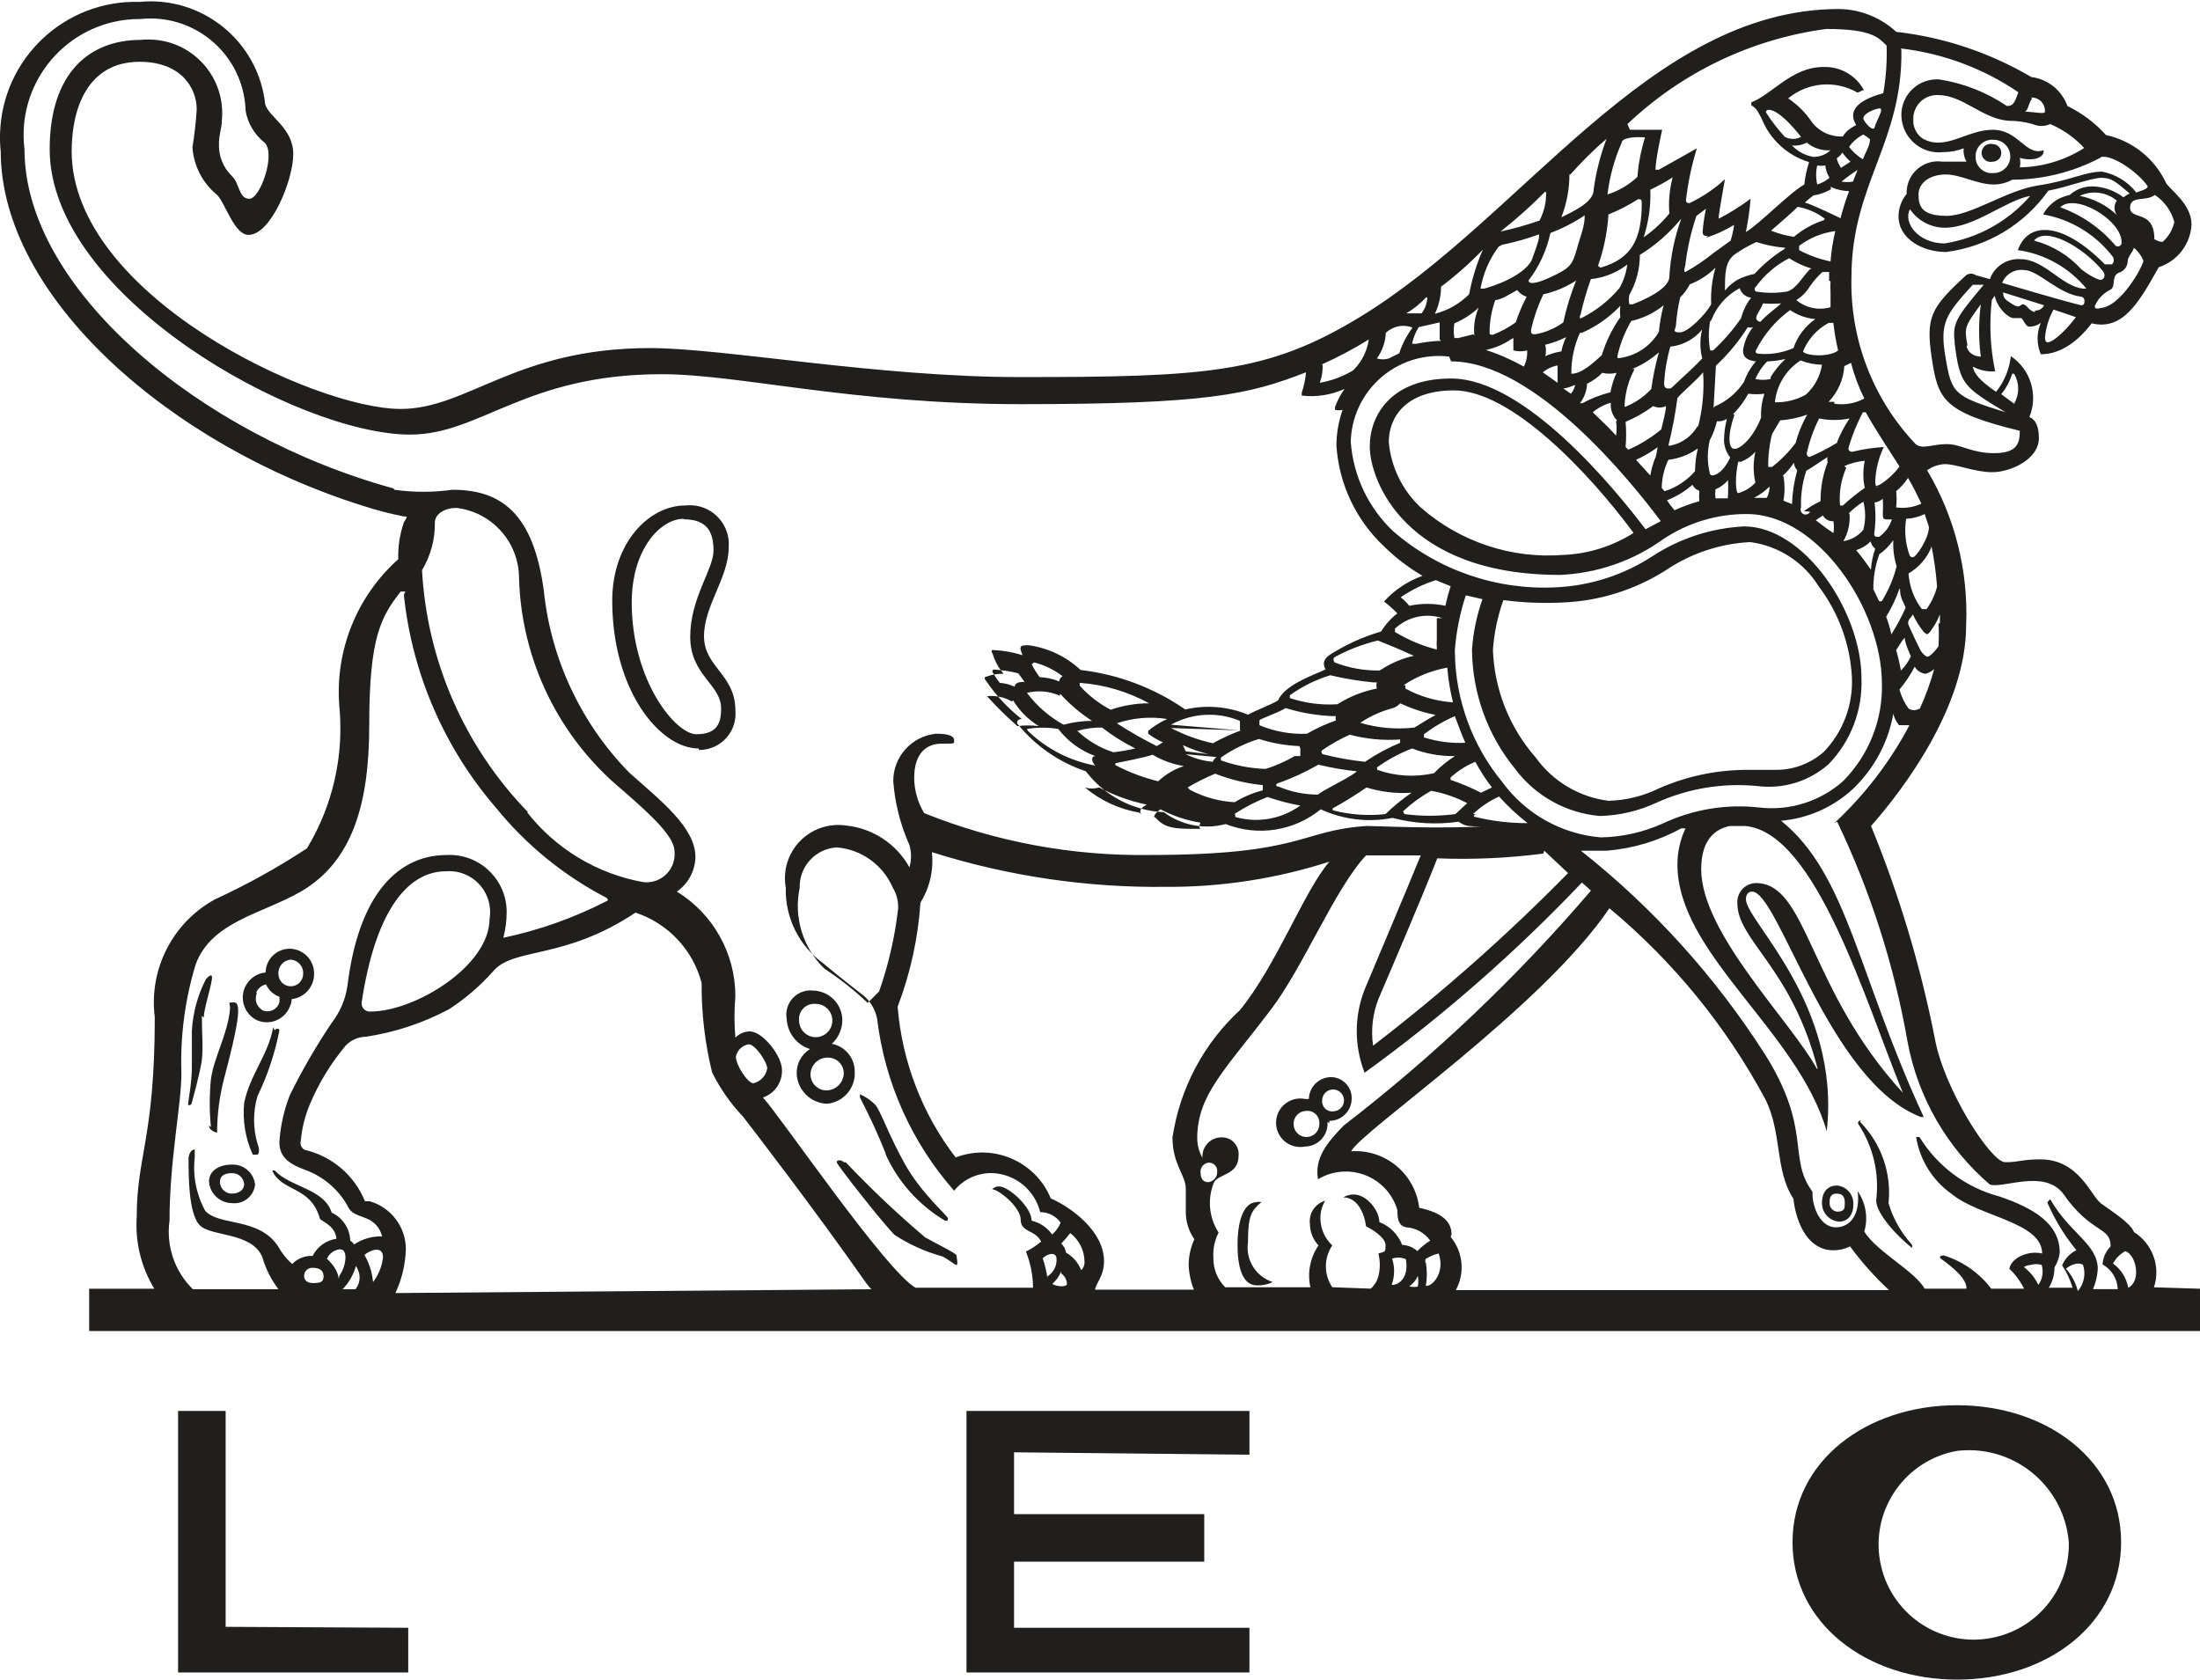 <?xml version="1.0" encoding="UTF-8"?>
<svg id="uuid-e3fabcfa-4abc-404a-bf49-767d3166c654" data-name="Layer 2" xmlns="http://www.w3.org/2000/svg" viewBox="0 0 46.265 35.32">
  <defs>
    <style>
      .uuid-558a5607-f3a0-41b6-b737-9f7455a20d79 {
        fill: #211e1e;
      }
    </style>
  </defs>
  <path class="uuid-558a5607-f3a0-41b6-b737-9f7455a20d79" d="M3.565,25.67c0-1.27,.25-2.44,.25-3.1-.027-.775,.074-1.549,.3-2.29,.33-.9,1.39-1.06,2.21-1.53,1.1-.64,1.44-1.87,1.44-3.51,0-1.85,.25-2.27,.66-2.8h.07c.07,0,0,0,0,.09,.177,1.645,.85,3.197,1.93,4.45,.637,.787,1.431,1.434,2.33,1.9,0,0,.06,.05,0,.07-.686,.352-1.416,.611-2.17,.77,.045-.173,.069-.351,.07-.53,.007-.663-.525-1.205-1.188-1.212-.027,0-.055,0-.082,.002-.81,0-1.81,.55-2.08,2.76-.042,.281-.156,.546-.33,.77-.327,.486-.622,.994-.88,1.52-.124,.317-.199,.651-.22,.99,0,.34,.25,.47,.54,.58,.377,.136,.692,.402,.89,.75,.08,.19,.24,.2,.42,.28,.157,.066,.272,.204,.31,.37-.21-.007-.416,.053-.59,.17-.018-.034-.046-.062-.08-.08-.007-.255-.158-.484-.39-.59-.15-.5-.88-.54-1.19-.88-.019-.011-.041-.011-.06,0,.21,.45,.81,.32,1,1,0,.05,.33,.14,.35,.43-.216,.03-.403,.165-.5,.36-.161-.008-.318,.054-.43,.17-.117-.102-.215-.224-.29-.36-.4-.63-1.25-.43-1.54-.76-.187-.342-.264-.733-.22-1.12v-.17s-.11,0-.13,.18c0,.38,0,1.16,.23,1.41s1.09,.14,1.32,.67c.07,.246,.185,.476,.34,.68h-1.8c-.382-.375-.564-.909-.49-1.44m11.91-3.45c.027-.134,.135-.238,.27-.26,.14,0,.39,.38,.39,.51-.027,.152-.141,.273-.29,.31-.12,0-.37-.38-.37-.56m-4.37-5.14c-1.334-1.372-2.126-3.18-2.23-5.09,.181-.302,.275-.648,.27-1,0-.19,.22-.31,.45-.31,.748,.086,1.315,.717,1.32,1.47,.046,1.73,.837,3.356,2.17,4.46,.68,.59,1.1,1,1.1,1.3,.029,.325-.21,.611-.534,.641-.039,.003-.077,.003-.116,0-.97-.172-1.842-.695-2.45-1.47m-3.48,4c.28-1.86,.93-2.76,1.78-2.76,.474-.034,.885,.322,.92,.796,.005,.068,.002,.137-.01,.204,0,1-1.58,1.95-2.5,1.95-.093,.011-.178-.056-.189-.149,0-.007-.001-.014-.001-.021m.71,6.09c.137-.291,.212-.608,.22-.93-.004-.465-.313-.872-.76-1h-.1c-.22-.543-.69-.945-1.26-1.08-.073-.032-.112-.113-.09-.19,.025-.272,.092-.539,.2-.79,.188-.442,.441-.853,.75-1.22,.111-.112,.262-.177,.42-.18,.612-.092,1.204-.288,1.75-.58,.341-.221,.65-.487,.92-.79,.43-.52,1.48-.23,3-1.24,.684,.227,1.207,.783,1.39,1.48-.005,.633,.069,1.265,.22,1.88,.169,.34,.388,.654,.65,.93,.15,.19,1.54,2,2.54,3.43,0,0,.08,.12,.16,.2l-10.01,.08Zm-.65-.8c.09-.09,.39-.22,.39,.05-.023,.189-.095,.368-.21,.52-.018-.201-.079-.395-.18-.57m-.18,.23c.026,.04,.046,.084,.06,.13,.038,.124,.012,.259-.07,.36h-.27c.133-.138,.229-.306,.28-.49m-.36,.27c-.013-.09-.047-.176-.1-.25-.043-.063-.093-.12-.15-.17,.048-.11,.151-.186,.27-.2,.09,0,.12,.07,.12,.18-.006,.136-.052,.268-.13,.38m-.74,0c0-.094,.075-.171,.169-.171,.007,0,.014,0,.021,.001,.14,0,.22,.06,.22,.18s-.07,.14-.22,.14-.19-.08-.19-.15m1.88-16.56C4.195,9.15,.515,6.07,.515,3.14,.349,1.803,1.299,.584,2.636,.418c.106-.013,.212-.019,.319-.018,1.098-.116,2.083,.68,2.2,1.778,.005,.051,.009,.101,.01,.152,.046,.265,.189,.504,.4,.67,.24,.23-.09,1.18-.32,1.18s-.2-.32-.37-.48c-.183-.177-.282-.425-.27-.68,0-.2,.06-.33,.06-.48,.088-.852-.531-1.613-1.383-1.701-.109-.011-.219-.011-.327,0-1.06,0-1.91,.68-1.91,2.3,0,3.09,5.22,6,7.58,6,1.48,0,2.42-1.27,5.29-1.27,1.63,0,4,.63,7.55,.63,3.93,0,4.79-.2,6-.67-.013,.146-.043,.291-.09,.43v.06c.307,.036,.618-.013,.9-.14-.084,.117-.151,.245-.2,.38v.06c.053,.011,.107,.011,.16,0-.087,.244-.131,.501-.13,.76h0c.055,.804,.412,1.558,1,2.11,.243,.239,.515,.448,.81,.62-.31,.111-.589,.296-.81,.54h0c.1,.075,.194,.159,.28,.25-.135,.105-.25,.234-.34,.38-.381,.112-.745,.277-1.08,.49-.14,.1-.15,.19-.09,.31-.34,.15-.85,.33-1,.65-.14,.09-.45,.2-.63,.3-.418-.173-.879-.212-1.32-.11-.654-.453-1.41-.738-2.2-.83-.301-.282-.682-.463-1.09-.52-.17,0-.22,0-.13,.21-.204-.065-.416-.102-.63-.11,0,0-.05,0,0,.08,.047,.154,.125,.297,.23,.42-.123-.004-.245,.016-.36,.06-.05,0-.05,.05,0,.1,.204,.3,.454,.567,.74,.79-.08,0-.11,.06-.09,.1,.375,.464,.875,.811,1.44,1,.392,.516,.993,.831,1.64,.86,.372,.278,.851,.37,1.3,.25,.674,.266,1.439,.148,2-.31h0c.472,.218,1,.281,1.51,.18,.453,.12,.926,.148,1.39,.08,.061,.048,.133,.079,.21,.09,.163,.016,.327,.016,.49,0h0c-1.12,.07-2.4,0-2.63,0-1.41,.09-1.32,.61-4.58,.61-1.619,.023-3.227-.276-4.73-.88-.135-.223-.207-.479-.21-.74,0-.53,.27-.72,.57-.72s.27,0,.27-.07-.06-.14-.38-.14c-.513,.052-.903,.485-.9,1,.035,.463,.15,.916,.34,1.34,.045,.153,.045,.317,0,.47-.274-.496-.776-.825-1.34-.88-.612-.087-1.18,.338-1.267,.951-.017,.119-.015,.241,.007,.359-.017,.628,.279,1.224,.79,1.59,.33,.28,.85,.68,.85,.68,.144,.124,.243,.293,.28,.48,.161,1.343,.726,2.605,1.62,3.62,.197-.243,.497-.38,.81-.37,.478,.021,.885,.355,1,.82,.17,0,.33,.082,.43,.22-.038,.097-.1,.183-.18,.25-.103-.146-.256-.249-.43-.29,0-.29-.49-.72-.68-.72-.056-.003-.111,.019-.15,.06,.13,0,.6,.37,.6,.64s.31,.21,.43,.46c-.098,.083-.205,.153-.32,.21,.097,.242,.148,.5,.15,.76h-2.47c-.61-.33-2.87-3.64-3.21-4,.247-.084,.409-.32,.4-.58,0-.29-.4-.81-.68-.81-.113,.003-.22,.05-.3,.13-.025-.289-.025-.581,0-.87,0-.897-.465-1.73-1.23-2.2,.24-.167,.385-.438,.39-.73,0-.62-.74-1.19-1.39-1.77-1.018-1.039-1.652-2.393-1.8-3.84-.22-1.6-.88-2.11-1.92-2.11-.405,.057-.815,.057-1.22,0m19.49-2.63c.345-.153,.679-.33,1-.53-.034,.247-.151,.476-.33,.65-.215,.13-.452,.218-.7,.26,.044-.122,.065-.251,.06-.38m1.33-.67c.149-.143,.368-.186,.56-.11-.121,.164-.216,.346-.28,.54l-.22,.11c-.082,.024-.168,.024-.25,0,.118-.163,.185-.358,.19-.56m.87-.73c-.001,.123-.044,.243-.12,.34h-.32c.152-.09,.29-.201,.41-.33m.32-.23c.314-.236,.608-.497,.88-.78-.132,.301-.229,.617-.29,.94-.199,.199-.448,.34-.72,.41,.085-.178,.129-.373,.13-.57m1.28-.88c.265-.054,.526-.128,.78-.22v.06c0,.06-.09,.31-.15,.47s-.37,.43-1,.61h-.08c.056-.319,.186-.621,.38-.88m1-1.14h0c.004,.205-.044,.408-.14,.59-.269,.093-.542,.17-.82,.23,.331-.26,.645-.54,.94-.84m.83,.54c0,.2-.12,.49-.15,.62-.11,.38-.13,.44-.59,.65s-.44,.06-.44,.06c.225-.295,.382-.637,.46-1,.254-.095,.495-.219,.72-.37m-.3-.86c.236-.267,.49-.518,.76-.75h0c-.129,.342-.22,.698-.27,1.06,0,.2-.19,.36-.68,.59,.112-.287,.17-.592,.17-.9m1.1-.67c0-.09,.22-.13,.49-.11-.085,.27-.139,.548-.16,.83-.18,.169-.395,.296-.63,.37,.045-.376,.146-.744,.3-1.09m.12-.39c1.148-1.09,2.611-1.79,4.18-2,1,0,1.11,.2,1.27,.35,.011,.335-.012,.67-.07,1-.36,.1-.8,.29-.57,.67-.056,.029-.109,.062-.16,.1-.048,.039-.088,.087-.12,.14-.253,.013-.496-.099-.65-.3-.132-.198-.302-.368-.5-.5,.413-.342,.996-.39,1.46-.12l.13-.06c-.171-.311-.505-.497-.86-.48-.65,0-1.09,.59-1.5,.74-.008,.023-.008,.047,0,.07,.12,.06,.15,.17,.21,.27,.175,.443,.544,.782,1,.92-.05,.153-.084,.31-.1,.47-.33,.19-.94,.83-1.23,1,.048-.231,.081-.465,.1-.7-.212,.158-.436,.299-.67,.42v-.05c0-.05,.13-.78,.13-.78-.22,.203-.47,.371-.74,.5-.031,.011-.066-.005-.077-.036-.002-.004-.003-.009-.003-.014,.042-.373,.119-.741,.23-1.1l-.8,.45h-.07c0-.22,.14-.84,.14-.84h-.68l-.05-.12Zm5.75-1.59c.885,.103,1.733,.419,2.47,.92-.08,.23-.11,.29-.24,.29-.429-.29-.918-.482-1.43-.56-.414-.022-.767,.295-.789,.709-.001,.02-.001,.041,0,.061,.014,.436,.378,.778,.814,.765,.022,0,.044-.002,.066-.005,.147,0,.293-.028,.43-.08-.011,.097,.01,.196,.06,.28h-.51c-.361-.05-.694,.202-.744,.563-.005,.039-.007,.078-.006,.117-.11,.132-.17,.298-.17,.47,0,.47,.5,.75,1,.75,.866-.11,1.645-.578,2.15-1.29,.38-.07,.91-.27,1.12-.27s.31,.09,.59,.33c-.047,.021-.09,.048-.13,.08-.19-.144-.421-.225-.66-.23-.174,0-.341,.064-.47,.18-.072,.016-.143,.04-.21,.07-.148,.075-.271,.194-.35,.34,.574,.101,1.091,.411,1.45,.87,.048,.05,.048,.13,0,.18h-.15c-.93-.94-1.63-.88-1.83-.3,.564,.08,1.078,.369,1.44,.81h-.07c-.46-.05-.81-.62-1.32-.62-.283-.017-.543,.154-.64,.42l-.29-.08c-.063-.045-.147-.045-.21,0-.75,.69-.85,.88-.72,1.75s.25,1.13,1.85,1.52c0,.27-.06,.47-.54,.47s-.69-.19-1-.19-.5,.12-.65,0c-.9-.947-1.386-2.214-1.35-3.52,0-1.94,1.08-2.83,1.05-4.77m2.74,1c.11,0,.28,.08,.28,.3,0,.06-.23,0-.43,0,.07,0,.09-.2,.15-.26m1.14,1c-.413,.273-.895,.422-1.39,.43,.015-.066,.015-.134,0-.2,.26,.08,.53,0,.5-.16-.38,.13-.52-.43-1.07-.43s-1,.46-1.48,.18c-.128-.092-.199-.243-.19-.4-.006-.276,.213-.505,.489-.51,.01,0,.02,0,.031,0,.52,0,.92,.49,1.47,.54,.176-.001,.351,.022,.52,.07,.118,.053,.252,.053,.37,0,.274,.116,.52,.29,.72,.51m-2.29,.18c-.006-.193,.145-.355,.339-.361,.014,0,.028,0,.041,.001,.193,0,.35,.157,.35,.35s-.157,.35-.35,.35c-.186,.022-.356-.111-.378-.298-.002-.014-.002-.028-.002-.042m1.15,.82c-.463,.535-1.101,.889-1.8,1-.56,0-.88-.44-.73-.72,.164,.242,.437,.388,.73,.39,.63,0,1.27-.57,1.8-.67m1.47-.81c.23-.09,.82,.33,1,.61,0,.06-.17,.1-.24,.13-.178-.23-.434-.386-.72-.44-.36,0-.67,.19-1.34,.29s-1.41,.64-1.93,.64-.59-.2-.59-.45,.25-.42,.57-.42,.67,.21,1,.21c.14,.003,.278-.032,.4-.1,.652-.002,1.294-.163,1.87-.47m1.54,1.36c-.036,.163-.123,.311-.25,.42-.061-.006-.119-.027-.17-.06,0-.63-.51-.39-.51-.66s.33-.12,.52-.27c.201,.134,.347,.337,.41,.57m-1.11,.42c.007,.044-.022,.085-.065,.092-.034,.006-.069-.011-.085-.042-.306-.354-.699-.623-1.14-.78,.32-.31,1.29,.27,1.29,.73m-.1-.57c-.217-.204-.487-.343-.78-.4,.257-.122,.562-.082,.78,.1-.064,.09-.064,.21,0,.3m-.74,1.15c-.267-.296-.615-.508-1-.61,.24-.3,1,.11,1.43,.62,.08,.09,.06,.16,0,.2s-.33-.13-.43-.21m.37,.82c-.07,0-.1,0-.09-.06,.066-.149,.183-.27,.33-.34,.12-.07,0-.3,.19-.36,.101-.037,.168-.133,.17-.24,0-.09,.11-.19,.13-.28,.086,.073,.155,.166,.2,.27,0,.1-.48,1-.93,1m-.38-.06c-.53-.13-1.58-.45-1.66-.47,.072-.186,.263-.297,.46-.27,.3,0,.71,.5,1.2,.56,.04,.005,.07,.039,.07,.08,0,.05,0,.1-.07,.1m-.71,.78s-.05,0-.05-.1c.018-.207,.079-.408,.18-.59l.47,.16c-.13,.18-.45,.53-.6,.53m-.26-.64c-.11,0-.18-.16-.25-.16s-.06,.1-.22,0-.2-.13-.2-.25l.86,.27c-.034,.073-.11,.117-.19,.11m-1.69,.69c.11,.87,.18,.91,1.07,1.45h0c-1.09-.34-1.13-.39-1.26-1.14s0-.91,.57-1.54h.23c-.56,.67-.66,.8-.61,1.19m.27,.09c-.07-.39-.06-.4,.28-.87-.048,.365-.048,.735,0,1.1-.11,0-.27-.06-.3-.23m1,.59c.115,.194,.115,.436,0,.63l-.27-.2c.104-.127,.182-.273,.23-.43m-1.7,3.61c.059,.287,.099,.578,.12,.87-.045,.168-.119,.328-.22,.47h-.1c-.165-.217-.262-.478-.28-.75,.216-.126,.385-.319,.48-.55m.15,1.6c.01,.16,.01,.32,0,.48-.08,.12-.19,.22-.23,.22s-.11-.07-.14-.12-.22-.45-.26-.55,.07-.16,.09-.22c.061,.132,.139,.256,.23,.37,.06,.05,.07,.07,.13,0,.087-.113,.158-.237,.21-.37v.19m-.43,1.79c-.07,.046-.16,.046-.23,0-.088-.12-.152-.256-.19-.4,.124-.148,.231-.309,.32-.48,.048,.084,.134,.14,.23,.15,.067-.02,.128-.054,.18-.1-.081,.291-.184,.575-.31,.85m-1.73,2.36c.702,1.469,1.2,3.026,1.48,4.63,.218,1.168,.828,2.227,1.73,3,.28,.09,1.14-.33,1.54,.19,.6,.86,1,.68,1,1.11-.101,.102-.161,.237-.17,.38,.191,.105,.312,.303,.32,.52h-.52c.056-.134,.09-.275,.1-.42,0-.53-.58-.74-1-1.47-.025,.018-.046,.042-.06,.07,.155,.36,.361,.697,.61,1-.136,.067-.242,.18-.3,.32,.097,.145,.171,.303,.22,.47h-.5c.079-.129,.121-.278,.12-.43,.06-.093,.098-.199,.11-.31,0-.62-.57-.94-1.27-1.18-.7-.185-1.302-.632-1.68-1.25h-.07c.077,.485,.348,.918,.75,1.2,.58,.48,1.9,.59,1.9,1.25-.29-.07-.65,.09-.69,.32,.127,.121,.232,.263,.31,.42h-.69c-.252-.332-.602-.577-1-.7,0,0-.11,0-.07,.06,.27,.2,.55,.42,.55,.64h-.88c-.22-.38-1-.77-1.27-1.2,.084-.29,.033-.602-.14-.85,.06,.48-.15,.76-.46,.76s-.5-.4-.49-.75c-.53-.71,0-1.3-1-2.89-1.043-1.632-2.351-3.079-3.87-4.28h.54c.551-.044,1.086-.204,1.57-.47h.09c-.112,.238-.17,.497-.17,.76,0,1.88,2.53,3.5,3.14,5.61h0c.3-2.68-1.7-4.42-1.7-4.88,0-.1,.05-.16,.13-.16,.56,0,1.61,4,3.55,4.74h.06c-1.39-3-1.6-5.1-3-6.23,.554-.048,1.078-.276,1.49-.65,.456-.425,.761-.986,.87-1.6,.021,.088,.062,.17,.12,.24h.22c-.407,.77-.942,1.467-1.58,2.06m6.12,9c.23,.08,.34,.63,.06,.77-.036-.205-.151-.388-.32-.51,.06-.11,.15-.2,.26-.26m-1,.84c-.043-.175-.129-.337-.25-.47,.1-.08,.25-.15,.36-.08,.062,.19,.021,.399-.11,.55m-1.17-.48c.051-.042,.114-.066,.18-.07,.075-.022,.155-.022,.23,0,.043,.143,.018,.299-.07,.42-.076-.161-.193-.299-.34-.4m-12-.66c0-.27-.2-.46-.68-.56-.084-.714-.712-1.237-1.43-1.19,.2-.42,4-3,5.43-5.11,1.336,1.112,2.446,2.47,3.27,4,.37,.72,.2,1.5,.6,2.11,0,0,.07,.93,.7,1.07,.167,.03,.339,.006,.49-.07,.243,.332,.518,.64,.82,.92h-9.11c.197-.36,.153-.805-.11-1.12m-1.26,.47c.102-.045,.218-.045,.32,0,.07,.41-.17,.55-.3,.54,.07-.187,.07-.393,0-.58m.57,.61c-.065,.02-.135,.02-.2,0,.081-.053,.144-.13,.18-.22,.015,.073,.015,.147,0,.22m.16-.5v-.07c.085-.057,.18-.098,.28-.12,.14,.41-.14,.7-.27,.68,.027-.162,.027-.328,0-.49m2.49-8.66l.5,.47c-1.28,1.304-2.65,2.517-4.1,3.63-.049-.338-.008-.683,.12-1,.24-.56,.89-2.07,1.23-2.94,.745,.03,1.491-.004,2.23-.1m-1.48-.83c.161-.153,.347-.278,.55-.37,.182,.205,.383,.392,.6,.56-.371,.001-.74-.042-1.1-.13,0,0-.07,0,0-.06m-.52-.77h0c.153-.14,.329-.251,.52-.33,.101,.189,.218,.37,.35,.54l-.23,.11c-.207-.105-.42-.195-.64-.27m-1,.66c.179-.166,.377-.31,.59-.43,.265,.047,.521,.135,.76,.26l-.25,.23c-.355,.046-.715,.046-1.07,0h0m-1.51-.12c.244-.134,.481-.281,.71-.44,.307,.094,.629,.132,.95,.11-.196,.134-.38,.285-.55,.45-.372,.041-.748,.013-1.11-.08h0m-1.15-.5c-.05,0-.05-.06,0-.07,.295-.103,.579-.234,.85-.39,.266,.065,.537,.112,.81,.14-.14,.13-.71,.39-.82,.49-.285,0-.568-.057-.83-.17m-.93,.58c.22-.144,.455-.265,.7-.36,.225,.078,.456,.139,.69,.18-.396,.286-.901,.375-1.37,.24v-.06m-1-.56h0c.186-.111,.38-.207,.58-.29,.321,.126,.657,.207,1,.24v.11c-.208,.054-.407,.138-.59,.25-.328-.018-.649-.106-.94-.26m.56-.69c-.037,.023-.066,.058-.08,.1-.198-.017-.392-.071-.57-.16m0-.06l-.06-.13c.173,.081,.354,.144,.54,.19m1.93-.12v.16h-.12c-.192,.113-.397,.204-.61,.27-.321-.011-.638-.072-.94-.18v-.06c.245-.171,.514-.303,.8-.39,.275,.088,.561,.138,.85,.15m.77-.63c-.012,.029-.012,.061,0,.09-.212,.074-.416,.167-.61,.28-.343,.016-.684-.046-1-.18v-.1c0-.03,.42-.17,.55-.26,.324,.1,.661,.158,1,.17m.92-.71c-.014,.042-.014,.088,0,.13-.295,.057-.576,.169-.83,.33-.339,.022-.678-.023-1-.13v-.06c.259-.185,.546-.327,.85-.42,.296,.071,.597,.121,.9,.15m.86-.56h0c-.257,.058-.501,.163-.72,.31-.325,.006-.648-.052-.95-.17,0,0-.05-.07,0-.11,.287-.156,.593-.274,.91-.35,.2,.08,.43,.17,.73,.31m.51-.78v.47c-.005,.043-.005,.087,0,.13v.06c-.31-.079-.607-.204-.88-.37v-.07c.268-.251,.652-.336,1-.22m.19-.73c-.052,.154-.095,.311-.13,.47-.25-.054-.51-.054-.76,0-.052-.067-.113-.128-.18-.18h0c.228-.155,.477-.277,.74-.36l.34,.14m.86,1.33c.025-.358,.099-.712,.22-1.05,.418,.055,.839,.071,1.26,.05,.767-.033,1.512-.268,2.16-.68,.526-.354,1.137-.558,1.77-.59,.595,.078,1.124,.42,1.44,.93,.421,.555,.665,1.224,.7,1.92,.024,.579-.189,1.142-.59,1.56-.276,.244-.632,.379-1,.38h-.66c-.624,.006-1.239,.139-1.81,.39-.33,.162-.692,.251-1.06,.26-.615-.077-1.169-.407-1.53-.91-.551-.627-.869-1.426-.9-2.26m-1.45,1.84v-.07c.201-.152,.419-.28,.65-.38,.07,.19,.14,.38,.22,.56-.291,.015-.582-.023-.86-.11m-1,.63c.228-.165,.477-.299,.74-.4,.287,.111,.593,.165,.9,.16-.16,.103-.308,.224-.44,.36-.395,.089-.808,.065-1.19-.07h0m.48-.64c-.006,.023-.006,.047,0,.07-.26,.108-.508,.242-.74,.4-.3-.031-.598-.085-.89-.16,0,0-.06-.05,0-.09,.18-.124,.371-.231,.57-.32,.349,.093,.71,.127,1.07,.1m.06-1.14c.278-.185,.591-.311,.92-.37,.02,.246,.061,.49,.12,.73-.35-.023-.692-.122-1-.29v-.07m.7,.59l-.2,.11-.31,.19c-.383,.044-.771,.01-1.14-.1h0c.211-.141,.444-.246,.69-.31,.058-.019,.11-.054,.15-.1,.263,.124,.543,.212,.83,.26m7.93,7.42h0c-.55-1-2.43-2.85-2.43-4.19,0-.54,.22-.83,.6-.91h.33c1.49,.14,2.53,3.71,3.31,5.61h0c-2-2.18-2-4.41-3.09-4.41-.221,.005-.396,.189-.39,.409,0,.004,0,.007,0,.011,0,.79,1.14,1.35,1.69,3.49m-3.86-11.28c-.446,.286-.961,.448-1.49,.47-1.094,.085-2.176-.276-3-1-.384-.359-.622-.847-.67-1.37,0-.53,.36-1.09,1.37-1.09,1.21,0,2.85,1.74,3.78,3m-1.48-4.43c-.175,.128-.377,.214-.59,.25-.06,0-.11,0-.08-.13,.057-.245,.141-.483,.25-.71,.245-.055,.479-.153,.69-.29-.115,.285-.205,.58-.27,.88m.25,1.32c-.015,.066-.046,.128-.09,.18l-.16-.11c.08-.011,.157-.035,.23-.07m-.35-.43v.38l-.31-.22h0c.1-.083,.221-.135,.35-.15m-.3-.18c.021-.082,.021-.168,0-.25,.152-.036,.3-.09,.44-.16-.046,.095-.08,.196-.1,.3-.125,.019-.246,.056-.36,.11m1.39,.75c-.205,.052-.403,.129-.59,.23h-.05c.092-.118,.144-.261,.15-.41,.119-.057,.228-.135,.32-.23,.098,.025,.202,.025,.3,0-.061,.134-.105,.275-.13,.42m.12,.6c.015,.099,.015,.201,0,.3l-.17-.18-.32-.31c.111-.093,.24-.162,.38-.2-.014,.137,.034,.272,.13,.37m-.74-1.84c.306-.134,.581-.327,.81-.57-.01,.08-.01,.16,0,.24-.172,.244-.303,.514-.39,.8-.16,.14-.41,.39-.64,.39-.004-.296,.057-.59,.18-.86m1-1.48c-.017,.19-.075,.375-.17,.54-.226,.268-.505,.486-.82,.64-.019-.019-.019-.051,0-.07,.057-.258,.131-.511,.22-.76,.302-.031,.588-.153,.82-.35m-.67,.07h0c.123-.348,.197-.712,.22-1.08,.217-.086,.424-.193,.62-.32,.06,0,.08,0,.08,.08,0,.76-.21,1.17-.87,1.36m2.42,0c-.072,.25-.102,.51-.09,.77-.11,.2-.48,.59-.66,.59s-.08-.07-.08-.16c.014-.195,.044-.389,.09-.58,.081-.078,.149-.169,.2-.27,.202-.078,.386-.197,.54-.35m1.46-.4h0c-.236,.147-.452,.325-.64,.53-.121,.025-.239,.065-.35,.12-.103,.06-.194,.138-.27,.23,0-.36,0-.62,.22-.77,.139-.097,.286-.18,.44-.25,.195,.063,.396,.103,.6,.12m.82-.58h0c-.231,.075-.444,.194-.63,.35-.165-.023-.326-.066-.48-.13,.18-.16,.42-.36,.56-.5,.207,.036,.403,.122,.57,.25m.2,3.85h-.12c.195-.203,.312-.469,.33-.75l.14-.07c.067,.259,.161,.51,.28,.75-.192,.105-.414,.143-.63,.11m.76,2.88c.011,.067,.046,.128,.1,.17-.051,.142-.081,.29-.09,.44h0c-.1-.14-.2-.28-.31-.41,.117-.038,.223-.103,.31-.19m-.47-.58c.092-.096,.197-.18,.31-.25h0c.051,.193,.051,.397,0,.59-.105,.13-.255,.215-.42,.24h0c.101-.176,.146-.378,.13-.58m-.11-1c.136-.06,.282-.097,.43-.11-.04,.188-.04,.382,0,.57-.162,.112-.316,.236-.46,.37h-.06c-.025-.27,.02-.542,.13-.79m-.19-.53c-.186,.113-.38,.214-.58,.3,0,0-.06,0-.06-.08,.057-.253,.144-.498,.26-.73,.211,.043,.429,.043,.64,0-.103,.154-.191,.318-.26,.49m-.57,1.47c-.025,.052-.088,.075-.14,.05-.052-.025-.075-.088-.05-.14-.009-.261,.028-.522,.11-.77,.14-.08,.29-.19,.45-.29-.011,.036-.011,.074,0,.11-.102,.261-.152,.54-.15,.82-.124,.057-.241,.128-.35,.21m.39,.07c.038,.091,.131,.148,.23,.14,.015,.083,.015,.167,0,.25l-.16-.11-.21-.16,.18-.12m-1.15-.62c.002,.094-.018,.186-.06,.27h-.27c.122-.063,.233-.144,.33-.24m-.6-.52c.115-.045,.218-.117,.3-.21-.049,.214-.049,.436,0,.65-.098,.105-.222,.181-.36,.22-.06,0-.07-.37,0-.66m-.11-1c.127-.127,.235-.272,.32-.43,.113,.014,.227,.014,.34,0-.054,.161-.078,.33-.07,.5-.16,.42-.43,.66-.56,.66s-.15-.29,0-.72m1.17-2.2c.157,.109,.34,.174,.53,.19-.214,.15-.375,.363-.46,.61-.226,.099-.474,.14-.72,.12,0,0-.1,0-.07-.07,.169-.337,.416-.628,.72-.85m-.57-.14c.126,.01,.254,.01,.38,0-.06,.07-.25,.19-.44,.39-.19-.06,0-.21,.06-.39m1-.73c-.16,.15-.29,.42-.49,.48-.218,.037-.442,.037-.66,0-.028-.018-.035-.056-.017-.083,.004-.007,.01-.012,.017-.017,.183-.252,.423-.457,.7-.6,.148,.096,.31,.171,.48,.22m.4-.15c-.234-.047-.459-.128-.67-.24v-.09c.222-.168,.484-.275,.76-.31-.05,.21-.084,.424-.1,.64m0,.41c-.005,.077-.005,.153,0,.23v.32c-.25,.073-.52,.017-.72-.15,.114-.07,.21-.166,.28-.28,.078-.114,.168-.218,.27-.31h.14v.19h.03Zm-.59,1.51c.101-.27,.296-.493,.55-.63h.1c.021,.195,.054,.389,.1,.58-.2,.16-.75,.11-.75,0m-.67,.6c-.105,.024-.215,.024-.32,0,.058-.138,.143-.264,.25-.37,.128-.005,.255-.022,.38-.05-.12,.112-.224,.24-.31,.38m.63-.35c.143,.057,.296,.087,.45,.09-.037,.243-.157,.466-.34,.63-.199,.11-.423,.165-.65,.16,.037-.36,.235-.684,.54-.88m-1.83,1h0l.05-.89c.257-.24,.482-.512,.67-.81,.036,.013,.074,.013,.11,0-.113,.141-.186,.311-.21,.49,0,.16,.11,.21,.27,.23-.109,.126-.194,.272-.25,.43-.151,.231-.366,.412-.62,.52m-.07-1.81c.11-.292,.324-.534,.6-.68,.032,.109,.127,.188,.24,.2-.099,.127-.171,.274-.21,.43-.171,.248-.369,.476-.59,.68h-.06c-.04-.205-.04-.415,0-.62m-.26,2.2c-.12,.216-.328,.37-.57,.42h-.05c.082-.329,.146-.663,.19-1,.11-.13,.41-.38,.54-.54,.027,.39-.01,.782-.11,1.16m-.11,1.21c.028,.058,.079,.101,.14,.12-.005,.073-.005,.147,0,.22-.178,.05-.352,.113-.52,.19-.058-.066-.112-.136-.16-.21,.194-.075,.373-.183,.53-.32m-.5-.53c.224-.027,.437-.109,.62-.24-.038,.157-.058,.318-.06,.48-.171,.196-.392,.342-.64,.42l-.06-.07c.004-.204,.051-.406,.14-.59m.72-2.14c-.19,.2-.36,.35-.52,.5s-.13,.14-.21,.14-.08-.08-.08-.12c.016-.257,.06-.512,.13-.76,.262-.027,.503-.156,.67-.36-.049,.197-.049,.403,0,.6m-1.78,0v-.05c.058-.257,.156-.503,.29-.73,.249-.056,.482-.169,.68-.33-.049,.184-.082,.371-.1,.56-.177,.302-.483,.505-.83,.55m.27,.23c.205-.085,.394-.203,.56-.35-.071,.253-.124,.51-.16,.77-.155,.168-.346,.298-.56,.38v-.06c.015-.259,.087-.512,.21-.74m.5,1.56l-.05,.27c-.056,.131-.097,.269-.12,.41l-.3-.33c.178-.08,.345-.181,.5-.3m-.65,.1h0l-.07-.07c.016-.176,.016-.354,0-.53,.206-.085,.401-.196,.58-.33,.086,.04,.184,.04,.27,0,0,.11-.07,.36-.1,.49-.212,.176-.447,.321-.7,.43m2.1,.58c.01,.146,.01,.294,0,.44h-.26c-.007-.063-.007-.127,0-.19,.139-.057,.256-.159,.33-.29m-.39,0c-.03,0-.055-.021-.06-.05-.054-.227-.054-.463,0-.69,.067-.126,.118-.261,.15-.4,.073,.005,.147-.012,.21-.05-.037,.144-.057,.292-.06,.44,0,.135,.046,.265,.13,.37,0,0-.16,.38-.4,.38m1.78-.69c-.143,.191-.311,.363-.5,.51h-.08c-.004-.233,.023-.465,.08-.69l.17-.29c.195-.014,.386-.054,.57-.12h0c-.111,.194-.195,.403-.25,.62m-.27,.67c.092-.082,.173-.176,.24-.28,.004,.06,.029,.116,.07,.16-.065,.231-.102,.47-.11,.71h0l-.18-.07c.03-.172,.03-.348,0-.52m2,.24c-.06,0-.07-.07-.07-.11,.007-.257,.069-.509,.18-.74-.222,.014-.443,.048-.66,.1-.038,.007-.075-.017-.082-.055-.002-.012-.002-.023,.002-.035,.074-.256,.175-.504,.3-.74h.06c.23,.41,.47,.76,.71,1.14-.1,.15-.39,.41-.5,.41m.43,.45c.013-.113,.013-.227,0-.34,.097-.081,.181-.175,.25-.28,.1,.17,.19,.35,.28,.54-.165,.079-.349,.107-.53,.08m.28,1c-.086-.244-.11-.505-.07-.76,.135-.007,.268-.041,.39-.1l.09,.27c0,.24-.27,.64-.34,.64-.032,.001-.061-.019-.07-.05m-.1,1.74c0,.12,.13,.39,.13,.39-.051,.112-.122,.214-.21,.3-.026-.145-.059-.289-.1-.43l.13-.2m-.05-1.09h0c0,.21,.09,.3,.12,.4-.088,.193-.188,.38-.3,.56-.027-.126-.064-.25-.11-.37,.113-.187,.207-.384,.28-.59m-.43-.72c.117-.082,.218-.183,.3-.3-.009,.186,.015,.372,.07,.55-.066,.257-.171,.504-.31,.73-.019,.009-.041,.009-.06,0l-.12-.25c-.002-.245,.039-.489,.12-.72m-.09-1.1c.062-.014,.12-.042,.17-.08,.005,.1,.005,.2,0,.3,0,.09,0,.12,.05,.13,.046,.007,.094,.007,.14,0-.045,.15-.14,.281-.27,.37-.07,0-.11,0-.1-.08,.033-.225,.033-.455,0-.68m-.5-7.13l-.2,.13c-.042-.061-.072-.128-.09-.2,.047-.032,.088-.073,.12-.12,.048,.07,.105,.134,.17,.19m.17,.12l-.12,.3c-.08,.012-.16,.012-.24,0,.115-.094,.235-.181,.36-.26m.1-1.07c0-.1,.23-.2,.34-.21s-.07,.26-.1,.39-.24-.12-.24-.18m.14,.44c0,.14-.1,.28-.15,.42-.112-.068-.21-.156-.29-.26,.076-.111,.18-.2,.3-.26,.05,.029,.096,.062,.14,.1m-.83,1c.123,.056,.255,.087,.39,.09-.07,.187-.131,.377-.18,.57,0,0-.59-.29-.75-.33s0,0,0,0c.057-.053,.117-.104,.18-.15,.131-.018,.256-.063,.37-.13m0-.27c-.081,.08-.181,.138-.29,.17-.03-.132-.03-.268,0-.4,.056,.01,.114,.01,.17,0,.009,.093,.04,.182,.09,.26m-.94-.86c-.149-.161-.283-.335-.4-.52,0,0,0-.05,.06-.05,.25,0,.68,.57,.68,.57-.107,.055-.233,.055-.34,0m.46,.12c.14,.116,.319,.174,.5,.16-.098,.091-.226,.141-.36,.14-.172-.029-.33-.113-.45-.24,.107,.01,.215-.011,.31-.06m-2.12,2c.207-.065,.405-.156,.59-.27,0,.09-.07,.33-.07,.33l-.36,.26c-.185,.15-.382,.284-.59,.4-.06,0,0-.11,0-.18,.043-.34,.12-.675,.23-1l.2-.15c-.034,.162-.058,.325-.07,.49,0,.08,.06,.09,.11,.08m-.56-.36h0c-.142,.393-.226,.803-.25,1.22,0,.18-.28,.39-.77,.58h-.07c-.016-.066-.016-.134,0-.2,.145-.256,.221-.546,.22-.84,.326-.2,.617-.454,.86-.75m-.64-.62c.162-.077,.319-.164,.47-.26-.066,.248-.09,.505-.07,.76-.155,.192-.337,.36-.54,.5,.105-.322,.153-.661,.14-1m-3.38,3c0-.232,.041-.462,.12-.68,.12,0,.33-.14,.46-.21,.049,.067,.12,.117,.2,.14-.092,.173-.169,.354-.23,.54-.149,.106-.31,.193-.48,.26-.06,0-.07,0-.07-.05m.5,.12v.26c.095,.024,.195,.024,.29,0,.007,.118-.017,.235-.07,.34h0c-.254-.143-.522-.261-.8-.35,.193-.04,.377-.118,.54-.23m-.8-.1l-.32,.08h-.08c-.019-.102-.019-.208,0-.31,.188-.079,.361-.191,.51-.33-.08,.186-.112,.389-.09,.59m-.49,.54c1.76,0,3.79,2.53,4.41,3.36l-.32,.17c-.63-.83-2.53-3.17-4.09-3.17-1.26,0-1.71,.77-1.71,1.43h0c0,.7,.73,2.7,4,2.7,.781-.033,1.535-.293,2.17-.75,.52-.349,1.134-.533,1.76-.53,1.5,0,2.83,2,2.84,3.55,.023,.773-.273,1.522-.82,2.07-.484,.428-1.129,.628-1.77,.55-.684-.075-1.376,.039-2,.33-.415,.189-.864,.291-1.32,.3-.825-.069-1.581-.492-2.07-1.16-.632-.767-.985-1.726-1-2.72v-.07c.031-.388,.108-.77,.23-1.14l.35,.08c-.121,.342-.195,.698-.22,1.06v.01c.009,.908,.326,1.786,.9,2.49,.425,.575,1.077,.939,1.79,1,.412-.011,.817-.106,1.19-.28,.664-.3,1.395-.421,2.12-.35,.543,.07,1.09-.098,1.5-.46,.468-.484,.717-1.138,.69-1.81h0c0-1.39-1.2-3.19-2.47-3.19-.688,.035-1.354,.252-1.93,.63-.598,.389-1.288,.613-2,.65-1.26,.07-2.497-.353-3.45-1.18-.521-.493-.839-1.164-.89-1.88,.026-1.021,.875-1.828,1.896-1.803,.058,.001,.116,.006,.174,.013m-.17-.33h-.07c-.151,.009-.302,.029-.45,.06h-.09c.024-.124,.072-.243,.14-.35l.44-.1v.36m-4.18,8.22c-.203,.075-.4,.165-.59,.27-.306-.067-.602-.175-.88-.32m0-.07c.445-.248,.98-.277,1.45-.08v.2m-2.62,.69h0s.68-.13,.78-.18c.203,.121,.427,.202,.66,.24-.201,.066-.386,.175-.54,.32-.313-.077-.615-.191-.9-.34m-1.86-.76c.218-.037,.442-.037,.66,0,.2,.261,.471,.459,.78,.57-.1,0-.08,.13,0,.2-.535-.098-1.029-.352-1.42-.73h0m1.75-.44c-.249-.129-.472-.302-.66-.51v-.06c.512,.036,1.01,.183,1.46,.43-.279,0-.557,.047-.82,.14m.57,.8h0c-.165,.04-.332,.07-.5,.09-.284-.091-.543-.245-.76-.45h0c.169-.05,.344-.073,.52-.07,.224,.174,.465,.325,.72,.45m.25-.32c.096,.072,.2,.133,.31,.18l-.13,.08c-.288-.145-.569-.305-.84-.48h0c.341-.115,.705-.146,1.06-.09-.144,.064-.279,.148-.4,.25v.1m-2.4-1.54c.217,.055,.422,.154,.6,.29-.041,.021-.068,.063-.07,.11-.13-.053-.269-.084-.41-.09-.066-.084-.123-.175-.17-.27q0-.05,0,0m.6,.62c.198,.218,.423,.41,.67,.57-.203,0-.404,.028-.6,.08-.301-.167-.563-.395-.77-.67h0c.23-.057,.473-.036,.69,.06m-1.4-.55c.179,.008,.357,.035,.53,.08l.13,.18c-.08,0-.19,0-.21,.1-.098-.045-.203-.072-.31-.08-.06-.075-.114-.156-.16-.24h0m.44,.61c.135,.22,.32,.405,.54,.54-.149-.02-.301-.02-.45,0-.225-.197-.439-.408-.64-.63h0c.181-.019,.363,.019,.52,.11m2.69,2.34c-.424-.071-.82-.254-1.15-.53,.098,.029,.202,.029,.3,0,.314,.167,.651,.288,1,.36-.12,.07-.16,.11-.12,.21m1.23,.3c-.51,0-.72,0-.93-.24-.06,0,0-.1,.11-.17,.263,.138,.547,.233,.84,.28,0,0-.05,.1,0,.13m0,7.22c-.006-.101,.069-.189,.17-.2,.094-.006,.175,.065,.181,.158,0,.011,0,.021,0,.032,.006,.112-.078,.209-.19,.22-.1,0-.16-.07-.16-.21m-7-3.56h0c-.281-.267-.586-.507-.91-.72-.454-.44-.65-1.082-.52-1.7-.012-.447,.333-.823,.78-.85,.52,.043,.974,.37,1.18,.85,.079,.133,.118,.286,.11,.44-.068,.593-.202,1.177-.4,1.74m4.54,6.3c0-.16,.19-.29,.19-.63,0-.63-.69-1.13-1.12-1.32-.323-.781-1.21-1.163-2-.86-.704-.917-1.127-2.018-1.22-3.17,.268-.702,.43-1.44,.48-2.19,.197-.316,.281-.69,.24-1.06,1.594,.504,3.258,.75,4.93,.73,1.164,.006,2.322-.173,3.43-.53h0c-.53,.61-1.1,2.16-1.88,3.12-.765,.706-1.266,1.651-1.42,2.68,0,.57,.28,.79,.28,1.08v.47c-.004,.211,.059,.417,.18,.59-.078,.169-.119,.353-.12,.54,.007,.178,.044,.354,.11,.52h-2.08v.03Zm-1-.27c-.019-.143-.053-.284-.1-.42,.16-.14,.29-.1,.29,0,.015,.153-.059,.3-.19,.38m.29-.69c.067-.07,.131-.143,.19-.22,.186,.144,.297,.365,.3,.6,.004,.067-.021,.133-.07,.18-.062-.156-.174-.287-.32-.37-.011-.073-.046-.14-.1-.19m0,.63c.072,.05,.117,.132,.12,.22,0,.06-.18,.07-.31,0,.085-.072,.151-.165,.19-.27m5.7,.34c-.179-.266-.179-.614,0-.88-.155-.145-.245-.347-.25-.56-.003-.133,.032-.265,.1-.38-.213,.062-.349,.27-.32,.49,.002,.167,.066,.328,.18,.45-.176,.257-.237,.576-.17,.88h-1.79c-.165-.164-.255-.388-.25-.62-.013-.183,.025-.367,.11-.53-.203-.313-.24-.705-.1-1.05,.09-.19,.52-.15,.52-.57,.018-.192-.124-.363-.316-.381-.025-.002-.049-.002-.074,0-.22,.016-.386,.207-.37,.428,0,0,0,.001,0,.002-.071-.125-.109-.266-.11-.41,0-.92,.59-1.44,1.55-2.71,.68-.89,1.35-2.55,2-3.24h1.15c-.36,.88-.95,2.27-1.18,2.82-.22,.563-.22,1.187,0,1.75,1.643-1.19,3.172-2.529,4.57-4l.19,.17c-1.558,1.822-3.3,3.478-5.2,4.94-.34,.35-.62,.68-.54,1.13,.534-.323,1.229-.152,1.552,.381,.051,.084,.091,.174,.118,.269,0,.13,0,.33,.19,.36,.2,.014,.384,.117,.5,.28-.099,.061-.19,.135-.27,.22-.088-.079-.201-.125-.32-.13-.085-.22-.26-.395-.48-.48,0-.24-.26-.58-.54-.58-.077,0-.153,.021-.22,.06,.28,0,.44,.3,.48,.61,.13,.06,.41,.24,.41,.39s0,.14-.15,.18c.039,.158,.039,.322,0,.48-.027,.1-.083,.191-.16,.26l-.81-.03Zm17.28,0c.144-.437-.03-.916-.42-1.16-.07-.19-.47-.44-.69-.6s-.46-.93-1.28-.93c-.39,0-.44,.06-.74,.06s-1.29-1.54-1.48-2.61c-.301-1.527-.75-3.02-1.34-4.46,.69-.78,2-2.52,2-4.22,.049-1.143-.236-2.276-.82-3.26,.108-.078,.237-.123,.37-.13,.25,0,.63,.17,1,.17s.98-.26,.98-.72c0-.24-.07-.39-.2-.44,.19-.465,.027-1-.39-1.28-.03,.274-.137,.535-.31,.75-.35-.24-.46-.38-.49-.53,.144,.077,.307,.111,.47,.1-.103-.493-.127-.999-.07-1.5l.06-.09c.06,.27,.29,.47,.4,.47h.15c.05,0,.09,.18,.18,.18,.087,0,.171-.028,.24-.08-.09,.211-.09,.449,0,.66,.34,0,.71-.18,1.07-.65,.66,.16,1-.45,1.41-1.18,.394-.128,.669-.486,.69-.9,0-.44-.48-.75-.54-.88-.242-.511-.707-.88-1.26-1-.228-.254-.503-.461-.81-.61-.118-.33-.412-.566-.76-.61-.87-.512-1.837-.836-2.84-.95-.327-.302-.755-.473-1.2-.48-4,0-6.66,4.41-10.1,6.49-1.93,1.17-3.22,1.25-7.13,1.25-3,0-6.23-.61-7.78-.61-2.82,0-3.83,1.28-5.24,1.28-1.82,0-6.92-2.39-6.92-5.42,0-.89,.33-1.88,1.43-1.88,.88,0,1.2,.56,1.2,1-.017,.268-.047,.535-.09,.8,.027,.391,.215,.753,.52,1,.18,.19,.36,.84,.66,.84,.47,0,.94-1.15,.94-1.7s-.52-.78-.59-1.05C5.433,.871,4.256-.088,2.935,.04,1.362-.007,.048,1.23,.001,2.804c-.004,.126,0,.251,.014,.376C.015,6.24,3.575,9.37,7.645,10.64c.279,.091,.562,.164,.85,.22,.07,0,.08,0,0,.12-.087,.251-.128,.515-.12,.78-.871,.777-1.33,1.916-1.24,3.08,.103,1.047-.135,2.1-.68,3-.616,.404-1.261,.762-1.93,1.07-.894,.486-1.398,1.471-1.27,2.48,0,2.53-.38,2.92-.38,4.2-.035,.529,.094,1.057,.37,1.51H1.875v.89H46.265v-.89l-.97-.03ZM14.375,10.92c.5,0,.63,.27,.63,.66s-.49,1-.49,1.81,.65,1,.65,1.51c0,.3-.08,.54-.52,.54s-1.36-1.13-1.36-2.77c0-1.13,.61-1.76,1.09-1.76m.32,4.86c.42,.007,.766-.327,.773-.747,0-.028,0-.056-.003-.083,0-.76-.66-.91-.66-1.56s.52-1.23,.52-1.88c.031-.452-.31-.843-.762-.874-.053-.004-.106-.002-.158,.004-.75,0-1.53,.78-1.53,2,0,1.89,1,3.11,1.82,3.11m-10.41,5.66c0-.17,.14-.6,.17-.8s-.13,0-.13,0c-.169,.333-.268,.697-.29,1.07v.77c0,.33-.08,.73-.08,.78s.07,0,.07,0c0,0,.19-.68,.22-.93s0-.56,0-.93m.15,2.31c0,.11,.17,.15,.17,.15,.001-.388,.052-.775,.15-1.15,.28-1.06,.38-1.59,.21-1.59s-.07,0-.09,.16c-.05,.51-.34,1-.4,1.46-.032,.333-.032,.667,0,1m1.31-2.1c-.1,.58-.49,1-.61,1.59-.037,.373,.025,.749,.18,1.09h.1c.02,0,.06-.08,0-.23-.096-.326-.096-.674,0-1,.212-.438,.367-.902,.46-1.38,0-.05-.07-.05-.1,0m12.83,2.56c.261,.602,.706,1.105,1.27,1.44,.05,0,.06,0,.06-.05s-.56-.52-.91-1.15-.51-1.12-.62-1.24c-.092-.093-.201-.167-.32-.22v.07c.204,.39,.387,.791,.55,1.2m20.5-.72s-.07,0-.06,.07c.316,.474,.451,1.045,.38,1.61,0,.29,.45,.76,.75,1,.011-.022,.011-.048,0-.07-.228-.249-.395-.546-.49-.87,.066-.631-.154-1.259-.6-1.71m-21.37,.85c-.06-.06-.15-.05-.15,0s1,1.32,1.22,1.53c.308,.201,.645,.352,1,.45,.13,.06,.26,.18,.3,.18s0-.16,0-.2-.39-.23-.66-.38c-.585-.496-1.143-1.023-1.67-1.58m20.85,1.04c-.092-.01-.161-.088-.16-.18,0-.08,0-.2,.15-.2s.17,.1,.17,.2,0,.18-.16,.18m0-.55c-.19,0-.32,.12-.32,.37,0,.204,.156,.374,.36,.39,.18,0,.3-.14,.3-.36,.012-.203-.138-.379-.34-.4m-12.39,1.15c0-.52,.08-.63,.28-.8-.033-.009-.067-.009-.1,0-.22,0-.4,.28-.4,.9,0,.44,.09,.85,.41,.85,.114,.004,.227-.02,.33-.07-.356-.114-.577-.47-.52-.84M5.385,20.88c.035-.092,.114-.159,.21-.18,.053,.122,.155,.216,.28,.26,.005,.04,.005,.08,0,.12-.041,.138-.185,.216-.323,.176-.006-.002-.011-.004-.017-.006-.137-.067-.195-.232-.13-.37m.71-.7c.154,.011,.271,.144,.26,.299,0,0,0,0,0,.001,0,.144-.116,.26-.26,.26s-.26-.116-.26-.26c-.011-.154,.104-.288,.259-.3,0,0,0,0,.001,0m-.72,1.27c.261,.119,.57,.004,.689-.257,0,0,0-.002,.001-.003,.03-.055,.047-.117,.05-.18,.269-.031,.472-.259,.47-.53,.006-.287-.223-.524-.51-.53,0,0,0,0,0,0-.278,0-.505,.222-.51,.5-.291,.028-.505,.287-.477,.578,.017,.181,.126,.34,.287,.422m-.52,3.65c-.134,0-.245-.106-.25-.24,0-.14,.1-.19,.25-.19,.134-.006,.249,.096,.26,.23,0,.12-.11,.2-.26,.2m0-.61c-.26,0-.48,.12-.48,.36,.021,.251,.228,.446,.48,.45,.241,.029,.46-.143,.489-.384,0-.002,0-.004,0-.006-.026-.248-.241-.432-.49-.42m12.28-3.38c.193,0,.35,.157,.35,.35s-.157,.35-.35,.35-.35-.157-.35-.35h0c-.017-.176,.111-.333,.287-.35,.021-.002,.042-.002,.063,0m.59,1.47c-.011,.196-.173,.35-.37,.35-.188-.005-.335-.162-.33-.35,0,0,0,0,0,0,.011-.195,.175-.346,.37-.34,.182,0,.33,.148,.33,.33,0,.003,0,.007,0,.01m-.71-.52c-.18,.111-.286,.309-.28,.52,.016,.345,.295,.62,.64,.63,.346-.032,.603-.334,.58-.68,0-.284-.201-.527-.48-.58,.144-.134,.224-.323,.22-.52-.016-.329-.281-.59-.61-.6-.28-.032-.533,.168-.565,.448-.006,.051-.004,.102,.005,.152,.016,.292,.211,.543,.49,.63m11,.85c.127,0,.23,.103,.23,.23,0,.127-.103,.229-.23,.23-.115,.012-.218-.072-.23-.188-.001-.014-.001-.028,0-.042,0-.127,.103-.23,.23-.23m-.56,1c-.149,0-.27-.121-.27-.27h0c-.006-.149,.111-.274,.26-.28,.003,0,.007,0,.01,0,.138-.012,.259,.09,.271,.227,.002,.018,.001,.035,0,.053,0,.149-.121,.27-.27,.27h0m.48-.29v-.05h0c.256,0,.465-.204,.47-.46,.011-.243-.177-.449-.419-.46-.004,0-.007,0-.011,0-.256,0-.465,.204-.47,.46h-.08c-.276-.056-.545,.123-.6,.4s.123,.545,.4,.6c.066,.013,.135,.013,.201,0,.265-.005,.476-.223,.472-.488,0-.011,0-.021-.002-.032M42.085,3.21c0-.099-.081-.18-.18-.18h0c-.102-.024-.204,.04-.228,.142s.04,.204,.142,.228c.028,.007,.058,.007,.087,0,.099,0,.18-.08,.18-.18,0-.003,0-.007,0-.01"/>
  <path class="uuid-558a5607-f3a0-41b6-b737-9f7455a20d79" d="M4.745,34.21v-4.54h-1v5.5h4.84v-.94l-3.84-.02Zm21.53-3.62v-.92h-5.95v5.5h5.95v-.94h-4.95v-1.39h4v-1h-4v-1.3l4.95,.05Zm14.88-.08c-1.087,.194-1.812,1.232-1.618,2.32s1.232,1.812,2.32,1.618c.973-.173,1.673-1.03,1.649-2.018-.097-1.161-1.117-2.024-2.278-1.927-.024,.002-.048,.004-.072,.007m0,4.81c-1.9,0-3.46-1.18-3.46-2.89s1.56-2.88,3.46-2.88,3.45,1.17,3.45,2.88-1.54,2.89-3.45,2.89"/>
</svg>